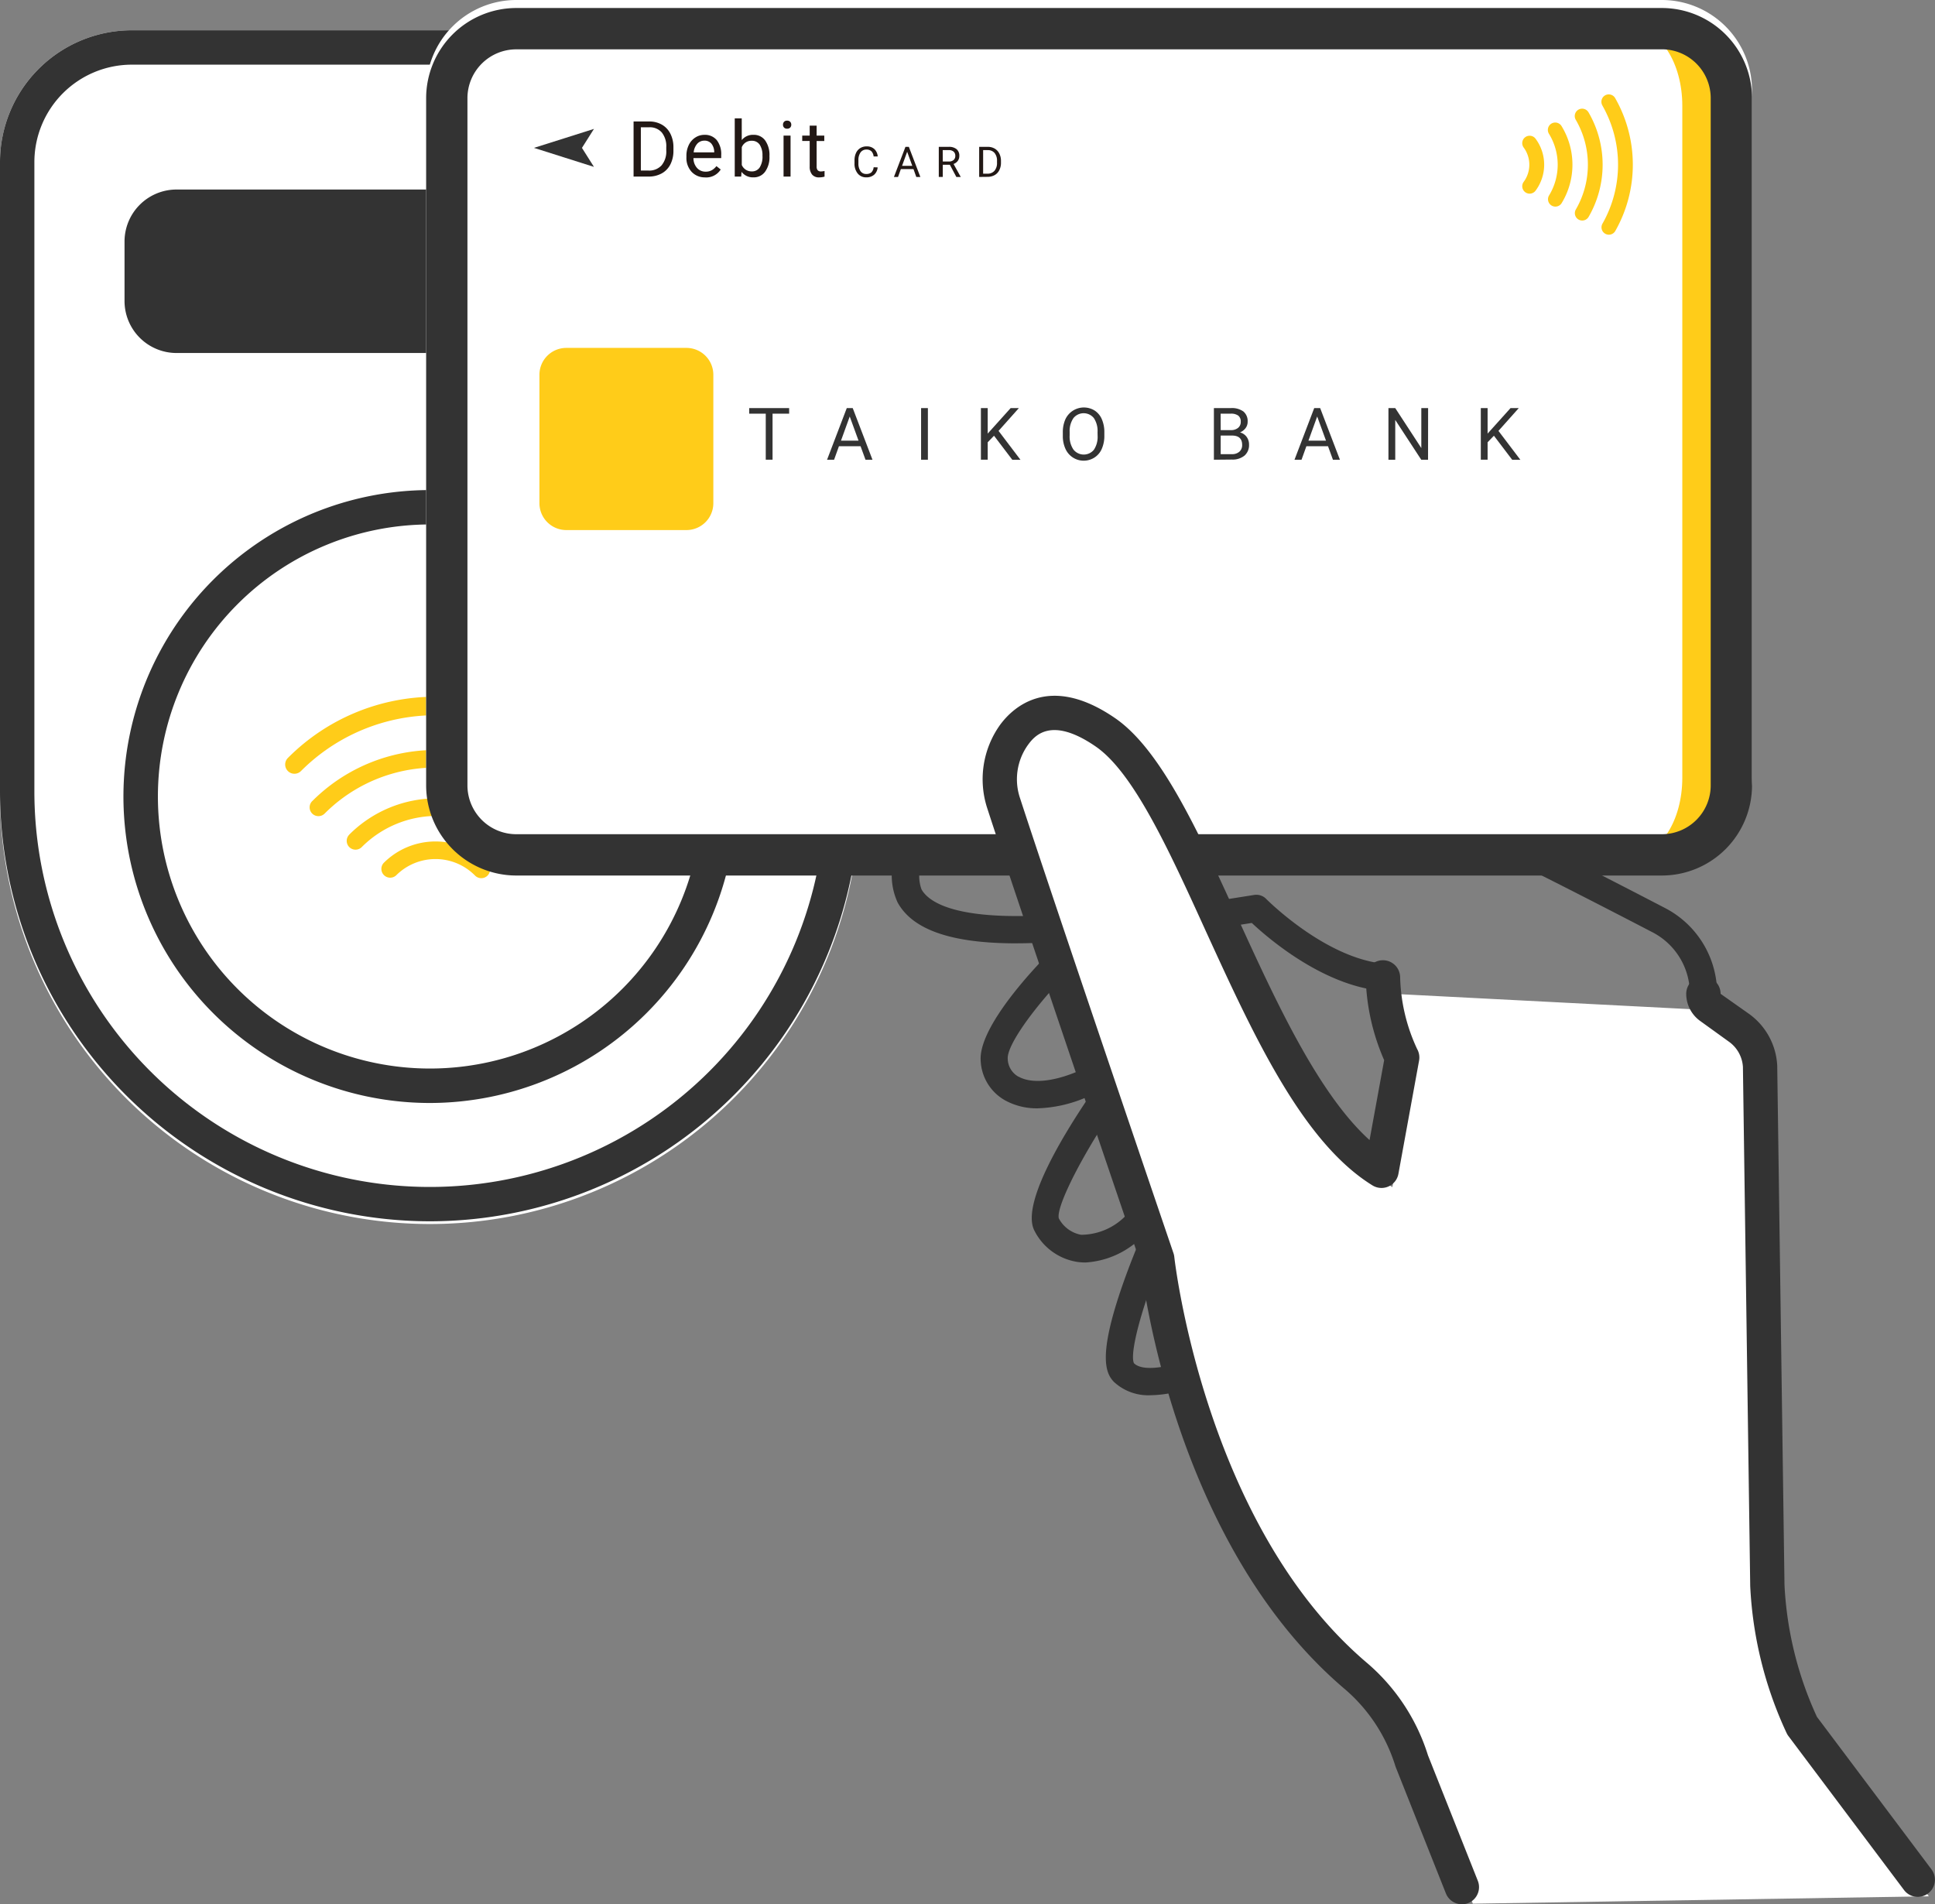<svg xmlns="http://www.w3.org/2000/svg" xmlns:xlink="http://www.w3.org/1999/xlink" width="113.805" height="112" viewBox="0 0 113.805 112"><rect x="0" y="0" width="113.805" height="112" fill="#808080" stroke="none"/><defs><clipPath id="a"><rect width="113.805" height="112" fill="none"/></clipPath><clipPath id="c"><rect width="75.551" height="48.592" fill="none"/></clipPath></defs><g clip-path="url(#a)"><g clip-path="url(#a)"><path d="M43.8,5.643H8.728A5.735,5.735,0,0,0,3,11.371V48.388a23.262,23.262,0,1,0,46.524,0V11.371A5.735,5.735,0,0,0,43.8,5.643" transform="translate(-0.978 -1.84)" fill="#333"/><path d="M42.818,2.643H7.75A7.758,7.758,0,0,0,0,10.393V47.41a25.284,25.284,0,1,0,50.567,0V10.393a7.758,7.758,0,0,0-7.75-7.75" transform="translate(0 -0.862)" fill="#fff"/><path d="M25.284,72.693A25.312,25.312,0,0,1,0,47.411V10.393a7.759,7.759,0,0,1,7.75-7.75H42.818a7.759,7.759,0,0,1,7.75,7.75V47.411A25.312,25.312,0,0,1,25.284,72.693M7.75,4.665a5.735,5.735,0,0,0-5.728,5.728V47.411a23.262,23.262,0,0,0,46.524,0V10.393a5.735,5.735,0,0,0-5.728-5.728Z" transform="translate(0 -0.862)" fill="#333"/><path d="M43.732,16.541H13.924A3.06,3.06,0,0,0,10.868,19.6V23.1a3.06,3.06,0,0,0,3.056,3.056H43.732A3.06,3.06,0,0,0,46.787,23.1V19.6a3.06,3.06,0,0,0-3.055-3.056" transform="translate(-3.544 -5.394)" fill="#333"/><path d="M28.8,78.82A18.024,18.024,0,1,1,46.821,60.8,18.044,18.044,0,0,1,28.8,78.82m0-34.026a16,16,0,1,0,16,16,16.02,16.02,0,0,0-16-16" transform="translate(-3.513 -13.948)" fill="#333"/><path d="M30.41,71.811a.517.517,0,1,0,.732.732,6.236,6.236,0,0,1,8.833,0,.517.517,0,1,0,.731-.732,7.275,7.275,0,0,0-10.3,0" transform="translate(-9.867 -22.721)" fill="#ffcc19"/><path d="M27.174,68.463a.517.517,0,0,0,.732.732,9.208,9.208,0,0,1,13.039,0,.517.517,0,1,0,.731-.732,10.242,10.242,0,0,0-14.5,0" transform="translate(-8.812 -21.345)" fill="#ffcc19"/><path d="M33.729,60.809a12.2,12.2,0,0,0-8.681,3.6.544.544,0,1,0,.77.77,11.175,11.175,0,0,1,15.823,0,.544.544,0,0,0,.77-.77,12.2,12.2,0,0,0-8.681-3.6" transform="translate(-8.116 -19.83)" fill="#ffcc19"/><path d="M33.415,74.7a.518.518,0,0,0,.732.732,3.27,3.27,0,0,1,4.627,0,.518.518,0,1,0,.732-.732,4.307,4.307,0,0,0-6.091,0" transform="translate(-10.847 -23.948)" fill="#ffcc19"/><path d="M85.14,78.107c-3.806,0-6.1-.794-6.982-2.409a3.83,3.83,0,0,1,.508-3.994c1.086-1.512,4.943-2.2,5.705-2.318a.805.805,0,0,1,.888.538L87.618,77a.8.8,0,0,1-.718,1.054q-.928.051-1.76.051m-1.183-7.015c-1.55.316-3.545.929-3.988,1.547a2.371,2.371,0,0,0-.406,2.289c.356.65,1.651,1.665,6.194,1.57Z" transform="translate(-25.368 -22.624)" fill="#333"/><path d="M132.286,80.178a.8.8,0,0,1-.8-.8,4.067,4.067,0,0,0-2.2-3.621c-11.713-6.093-19.7-9.814-21.363-9.953a28.6,28.6,0,0,0-7.387.924,53.554,53.554,0,0,1,3.644,7.1l1.683-.266a.806.806,0,0,1,.7.23c.034.035,3.466,3.491,6.943,3.814a.8.8,0,0,1,.724.873.791.791,0,0,1-.873.724c-3.454-.321-6.654-3.074-7.637-3.994l-1.9.3a.808.808,0,0,1-.862-.476,43.766,43.766,0,0,0-4.362-8.322.8.8,0,0,1,.427-1.26c.23-.062,5.69-1.523,9.037-1.246,2.462.206,13.305,5.622,21.968,10.128a5.666,5.666,0,0,1,3.061,5.044.8.8,0,0,1-.8.8" transform="translate(-32.098 -20.926)" fill="#333"/><path d="M98.228,107.641a32.117,32.117,0,0,1-1.2-6.057.822.822,0,0,0-.038-.175l-.5-1.477a.8.8,0,0,0-.726-.542.793.793,0,0,0-.3.049c.1-.094.2-.185.3-.286a.8.8,0,0,0,.185-.817l-2.349-6.919a.8.8,0,0,0-.57-.514.8.8,0,0,0,.139-.754l-2.27-6.718a.8.8,0,0,0-1.328-.309c-.691.7-4.13,4.267-3.989,6.294a2.814,2.814,0,0,0,1.452,2.34,3.868,3.868,0,0,0,1.913.459A7.835,7.835,0,0,0,92,91.475c-1.644,2.423-4.064,6.427-3.252,7.946a3.409,3.409,0,0,0,2.519,1.828,3.459,3.459,0,0,0,.48.034A5.138,5.138,0,0,0,95,99.85c0,.007-.009.013-.013.022-.03.067-.726,1.673-1.3,3.443-1.133,3.5-.766,4.494-.258,5a2.967,2.967,0,0,0,2.159.774,6.7,6.7,0,0,0,2.175-.408.8.8,0,0,0,.463-1.041M87.811,90.358a1.231,1.231,0,0,1-.638-1.053c-.049-.717,1.2-2.5,2.627-4.1l1.615,4.782c-1.5.663-2.822.8-3.6.367m3.679,9.3a1.862,1.862,0,0,1-1.317-.967c-.148-.561.926-2.82,2.427-5.209l1.659,4.887a3.676,3.676,0,0,1-2.769,1.288m3.106,7.559c-.225-.442.2-2.287.961-4.426a33.716,33.716,0,0,0,.9,4.595c-.676.139-1.5.184-1.857-.168" transform="translate(-27.904 -27.029)" fill="#333"/><path d="M109.871,0H42.491a5.306,5.306,0,0,0-5.3,5.3V45.721a5.306,5.306,0,0,0,5.3,5.3h67.38a5.306,5.306,0,0,0,5.3-5.3V5.3a5.306,5.306,0,0,0-5.3-5.3" transform="translate(-12.128)" fill="#fff"/><path d="M148.3,7.027V46.559c0,2.512-1.3,4.547-2.913,4.547H142.5c1.609,0,2.913-2.035,2.913-4.547V7.027c0-2.511-1.3-4.546-2.913-4.546h2.884c1.609,0,2.913,2.035,2.913,4.546" transform="translate(-46.47 -0.809)" fill="#ffcc19"/><g transform="translate(26.277 1.688)" opacity="0"><g clip-path="url(#c)"><path d="M111.848,51.1H41.689a2.7,2.7,0,0,1-2.7-2.7V5.2a2.7,2.7,0,0,1,2.7-2.7h70.16a2.7,2.7,0,0,1,2.7,2.7V48.4a2.7,2.7,0,0,1-2.7,2.7" transform="translate(-38.993 -2.505)" fill="#fff"/></g></g><path d="M109.871,51.723H42.491a5.306,5.306,0,0,1-5.3-5.3V6a5.307,5.307,0,0,1,5.3-5.3h67.38a5.307,5.307,0,0,1,5.3,5.3V46.423a5.306,5.306,0,0,1-5.3,5.3M42.491,3.131A2.874,2.874,0,0,0,39.62,6V46.423a2.874,2.874,0,0,0,2.871,2.87h67.38a2.874,2.874,0,0,0,2.871-2.87V6a2.874,2.874,0,0,0-2.871-2.871Z" transform="translate(-12.128 -0.229)" fill="#333"/><rect width="7.066" height="7.552" transform="translate(33.307 22.043)" fill="#ffe000"/><rect width="7.066" height="7.552" transform="translate(33.307 22.043)" fill="#ffcc19"/><path d="M0-1.581H7.066A1.581,1.581,0,0,1,8.647,0V7.552A1.581,1.581,0,0,1,7.066,9.133H0A1.581,1.581,0,0,1-1.581,7.552V0A1.581,1.581,0,0,1,0-1.581ZM5.485,1.581h-3.9v4.39h3.9Z" transform="translate(33.307 22.043)" fill="#ffcc19"/><path d="M67.736,35.944H66.76v2.709h-.4V35.944h-.974v-.328h2.349Z" transform="translate(-21.323 -11.615)" fill="#333"/><path d="M74.151,37.859H72.88l-.286.795h-.413l1.159-3.037h.35l1.162,3.037h-.411ZM73,37.532h1.032l-.518-1.42Z" transform="translate(-23.538 -11.615)" fill="#333"/><rect width="0.4" height="3.037" transform="translate(54.173 24.002)" fill="#333"/><path d="M86.379,37.242l-.371.385v1.026h-.4V35.617h.4v1.5l1.349-1.5h.484l-1.195,1.341,1.289,1.7h-.48Z" transform="translate(-27.917 -11.615)" fill="#333"/><path d="M95.2,37.214a1.875,1.875,0,0,1-.15.779,1.14,1.14,0,0,1-.425.508,1.174,1.174,0,0,1-1.709-.5,1.8,1.8,0,0,1-.158-.756v-.219a1.862,1.862,0,0,1,.152-.774,1.2,1.2,0,0,1,1.711-.516,1.133,1.133,0,0,1,.429.511,1.884,1.884,0,0,1,.15.779Zm-.4-.2a1.36,1.36,0,0,0-.217-.829.772.772,0,0,0-1.2,0,1.335,1.335,0,0,0-.224.8v.223a1.362,1.362,0,0,0,.22.823.771.771,0,0,0,1.206.017,1.359,1.359,0,0,0,.219-.811Z" transform="translate(-30.249 -11.595)" fill="#333"/><path d="M105.941,38.654V35.617h.993a1.152,1.152,0,0,1,.743.2.735.735,0,0,1,.249.6.616.616,0,0,1-.121.377.78.78,0,0,1-.33.253.7.7,0,0,1,.39.261.754.754,0,0,1,.143.46.812.812,0,0,1-.265.642,1.1,1.1,0,0,1-.749.234Zm.4-1.742h.6a.636.636,0,0,0,.421-.131.441.441,0,0,0,.158-.357.434.434,0,0,0-.146-.365.715.715,0,0,0-.444-.114h-.592Zm0,.321v1.093H107a.636.636,0,0,0,.441-.145.51.51,0,0,0,.162-.4q0-.549-.6-.549Z" transform="translate(-34.547 -11.615)" fill="#333"/><path d="M114.948,37.859h-1.272l-.286.795h-.413l1.159-3.037h.35l1.162,3.037h-.411Zm-1.151-.328h1.032l-.518-1.42Z" transform="translate(-36.842 -11.615)" fill="#333"/><path d="M123.5,38.654h-.4l-1.529-2.34v2.34h-.4V35.617h.4l1.533,2.351V35.617h.4Z" transform="translate(-39.511 -11.615)" fill="#333"/><path d="M130.007,37.242l-.371.385v1.026h-.4V35.617h.4v1.5l1.349-1.5h.484l-1.195,1.341,1.289,1.7h-.48Z" transform="translate(-42.144 -11.615)" fill="#333"/><path d="M55.294,13.841V10.6h.916a1.471,1.471,0,0,1,.749.187,1.262,1.262,0,0,1,.5.532,1.735,1.735,0,0,1,.179.794v.207a1.741,1.741,0,0,1-.177.8,1.251,1.251,0,0,1-.506.531,1.573,1.573,0,0,1-.766.189Zm.428-2.9v2.545h.45a.98.98,0,0,0,.77-.307,1.274,1.274,0,0,0,.275-.877v-.19a1.291,1.291,0,0,0-.259-.86.924.924,0,0,0-.737-.311Z" transform="translate(-18.031 -3.455)" fill="#221815"/><path d="M61.015,14.269a1.053,1.053,0,0,1-.8-.323,1.2,1.2,0,0,1-.308-.861v-.075a1.442,1.442,0,0,1,.137-.641,1.062,1.062,0,0,1,.383-.441.963.963,0,0,1,.534-.16.9.9,0,0,1,.731.31,1.34,1.34,0,0,1,.261.887v.172H60.321a.858.858,0,0,0,.208.576.657.657,0,0,0,.507.22.72.72,0,0,0,.37-.089.929.929,0,0,0,.266-.237l.252.2a1.013,1.013,0,0,1-.91.466m-.051-2.163a.552.552,0,0,0-.419.181.888.888,0,0,0-.21.509h1.208v-.031a.787.787,0,0,0-.169-.487.518.518,0,0,0-.41-.173" transform="translate(-19.536 -3.837)" fill="#221815"/><path d="M66.166,12.576a1.434,1.434,0,0,1-.254.888.812.812,0,0,1-.682.336.842.842,0,0,1-.707-.323l-.02.278h-.379V10.332h.412v1.277a.835.835,0,0,1,.689-.31.816.816,0,0,1,.69.332,1.478,1.478,0,0,1,.251.91Zm-.412-.046a1.119,1.119,0,0,0-.162-.651.54.54,0,0,0-.468-.23.605.605,0,0,0-.586.379v1.043a.622.622,0,0,0,.591.379.535.535,0,0,0,.461-.23,1.18,1.18,0,0,0,.165-.691" transform="translate(-20.911 -3.369)" fill="#221815"/><path d="M68.335,10.769a.246.246,0,0,1,.061-.17.229.229,0,0,1,.181-.069.236.236,0,0,1,.183.069.246.246,0,0,1,.062.17.237.237,0,0,1-.062.167.24.24,0,0,1-.183.067.233.233,0,0,1-.181-.067.237.237,0,0,1-.061-.167m.445,3.051h-.412V11.408h.412Z" transform="translate(-22.284 -3.434)" fill="#221815"/><path d="M70.858,10.966v.584h.45v.319h-.45v1.5a.337.337,0,0,0,.06.218.254.254,0,0,0,.206.072,1.022,1.022,0,0,0,.2-.026v.332a1.2,1.2,0,0,1-.317.044.515.515,0,0,1-.417-.167.724.724,0,0,1-.14-.475v-1.5h-.439V11.55h.439v-.584Z" transform="translate(-22.829 -3.576)" fill="#221815"/><path d="M75.937,14.013a.648.648,0,0,1-.208.433.678.678,0,0,1-.464.153.625.625,0,0,1-.5-.225.905.905,0,0,1-.189-.6V13.6a1.01,1.01,0,0,1,.088-.434.662.662,0,0,1,.25-.288.7.7,0,0,1,.375-.1.638.638,0,0,1,.452.157.663.663,0,0,1,.2.436H75.7a.51.51,0,0,0-.132-.307.4.4,0,0,0-.284-.1.419.419,0,0,0-.351.165.764.764,0,0,0-.127.471v.172a.779.779,0,0,0,.12.458.389.389,0,0,0,.337.17.45.45,0,0,0,.3-.088.491.491,0,0,0,.138-.307Z" transform="translate(-24.319 -4.168)" fill="#221815"/><path d="M79.166,14.123h-.742l-.166.464h-.241l.677-1.77h.2l.677,1.77h-.239Zm-.671-.191h.6l-.3-.828Z" transform="translate(-25.441 -4.179)" fill="#221815"/><path d="M82.583,13.87h-.416v.716h-.235v-1.77h.586a.692.692,0,0,1,.46.136.489.489,0,0,1,.161.4.479.479,0,0,1-.089.288.539.539,0,0,1-.249.183l.416.751v.015h-.251Zm-.416-.191h.359a.407.407,0,0,0,.277-.09.305.305,0,0,0,.1-.241.321.321,0,0,0-.1-.252.414.414,0,0,0-.283-.089h-.357Z" transform="translate(-26.718 -4.179)" fill="#221815"/><path d="M85.456,14.586v-1.77h.5a.8.8,0,0,1,.408.1.688.688,0,0,1,.274.29.944.944,0,0,1,.1.433v.113a.948.948,0,0,1-.1.439.681.681,0,0,1-.276.289.858.858,0,0,1-.417.1Zm.233-1.58v1.388h.245a.536.536,0,0,0,.421-.168.7.7,0,0,0,.15-.478v-.1a.7.7,0,0,0-.142-.469.5.5,0,0,0-.4-.17Z" transform="translate(-27.867 -4.179)" fill="#221815"/><path d="M46.6,12.365l1.765.559,1.764.559-.706-1.117.706-1.117-1.764.559Z" transform="translate(-15.196 -3.668)" fill="#333"/><path d="M132.937,11.373a1.7,1.7,0,0,1,0,2.018.434.434,0,0,0,.7.517,2.561,2.561,0,0,0,0-3.053.434.434,0,0,0-.7.518m1.486-.809a3.472,3.472,0,0,1,0,3.636.434.434,0,0,0,.739.454,4.34,4.34,0,0,0,0-4.546.434.434,0,0,0-.739.456M136,9.74a5.252,5.252,0,0,1,0,5.283.434.434,0,0,0,.749.438,6.124,6.124,0,0,0,0-6.16A.434.434,0,1,0,136,9.74m1.571-.828a7.026,7.026,0,0,1,0,6.937.434.434,0,1,0,.754.43,7.894,7.894,0,0,0,0-7.8.434.434,0,1,0-.754.429" transform="translate(-43.323 -2.695)" fill="#ffcc19"/><path d="M133.359,114.97l-.425-30.5a3,3,0,0,0-1.24-2.284L130,80.961a.955.955,0,0,1-.4-.774l-18.854-.972a11.5,11.5,0,0,0,1.13,4.705l-1.216,6.661c-7.14-4.41-10.885-22.106-16.24-25.781-2.826-1.939-4.463-1.078-5.377.168A4.479,4.479,0,0,0,88.45,69c1.934,5.954,9.025,26.767,9.025,26.767s1.69,16.007,11.626,24.492a10.751,10.751,0,0,1,3.344,5.05l2.946,7.416,26.817-.435-6.8-9.057a22.1,22.1,0,0,1-2.047-8.265" transform="translate(-28.768 -20.76)" fill="#fff"/><path d="M160.787,139.361a1.009,1.009,0,0,1-.809-.4l-6.8-9.057a1.029,1.029,0,0,1-.108-.179,23.016,23.016,0,0,1-2.141-8.643L150.5,90.544a1.967,1.967,0,0,0-.82-1.479l-1.7-1.226a1.971,1.971,0,0,1-.815-1.593,1.011,1.011,0,0,1,2.022,0l1.673,1.181a3.986,3.986,0,0,1,1.658,3.054l.427,30.534a20.973,20.973,0,0,0,1.908,7.757l6.738,8.972a1.011,1.011,0,0,1-.807,1.617" transform="translate(-47.992 -27.795)" fill="#333"/><path d="M113.945,131.8a1.011,1.011,0,0,1-.939-.637l-2.946-7.416c-.01-.026-.02-.053-.028-.08A9.734,9.734,0,0,0,107,119.094c-9.791-8.362-11.777-23.444-11.962-25.039-.547-1.606-7.15-21-8.994-26.676a5.5,5.5,0,0,1,.74-4.943c.741-1.009,2.882-3.067,6.763-.4,2.687,1.843,4.87,6.621,7.182,11.68,2.241,4.906,4.748,10.391,7.787,13.138l.859-4.7a12.882,12.882,0,0,1-1.085-4.853,1.011,1.011,0,0,1,1-1.023h.014a1.011,1.011,0,0,1,1.011,1,10.541,10.541,0,0,0,1,4.223,1.013,1.013,0,0,1,.114.679l-1.216,6.661a1.011,1.011,0,0,1-1.526.679c-4.127-2.549-7.008-8.854-9.8-14.953C96.7,69.755,94.626,65.225,92.4,63.7c-2.685-1.842-3.633-.553-3.99-.066a3.472,3.472,0,0,0-.447,3.122c1.91,5.878,8.95,26.544,9.021,26.753a.978.978,0,0,1,.048.219c.018.156,1.772,15.713,11.278,23.83a11.759,11.759,0,0,1,3.642,5.484l2.931,7.377a1.011,1.011,0,0,1-.939,1.384" transform="translate(-27.967 -19.801)" fill="#333"/></g></g></svg>